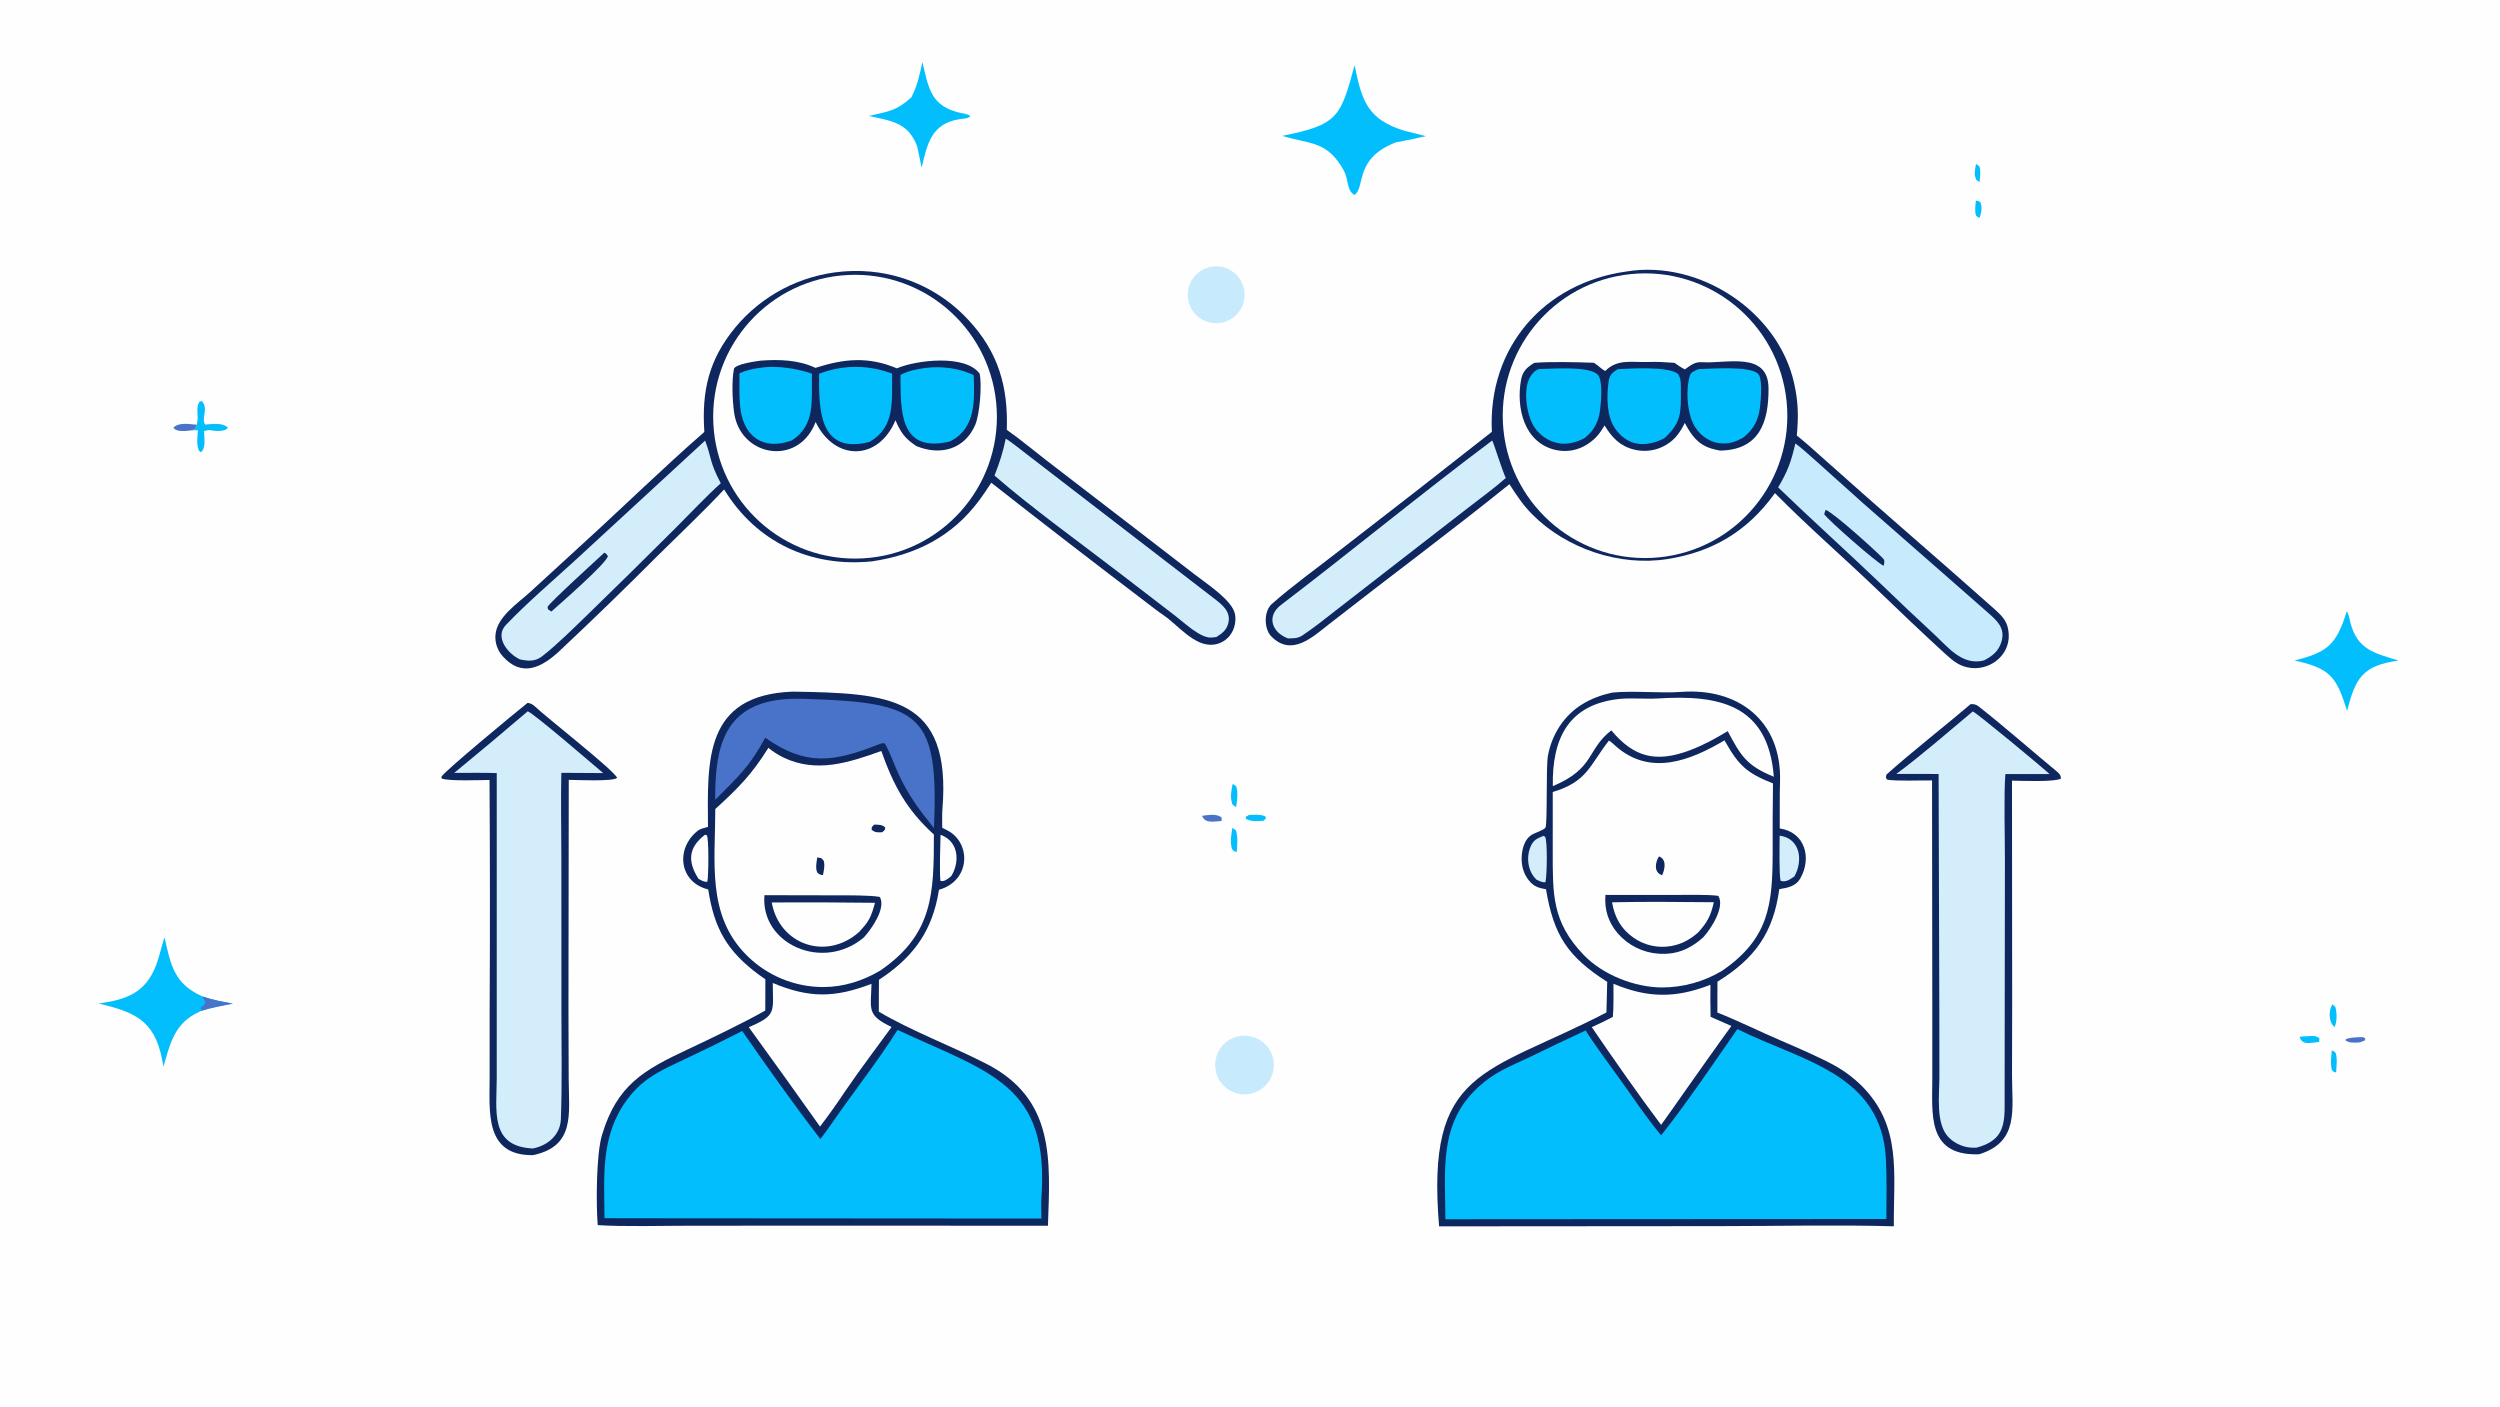 <svg version="1.1" xmlns="http://www.w3.org/2000/svg" style="display: block;" viewBox="0 0 2048 1152" width="1820" height="1024" preserveAspectRatio="none">
<path transform="translate(0,0)" fill="rgb(254,254,254)" d="M 0 0 L 2048 0 L 2048 1152 L 0 1152 L 0 0 z"/>
<path transform="translate(0,0)" fill="rgb(14,39,95)" d="M 1320.86 567.21 C 1338.57 565.517 1360.12 567.932 1377.39 566.665 C 1424.3 563.224 1459.63 590.628 1458.2 639.835 C 1457.85 651.836 1458.03 666.088 1457.97 678.513 C 1478.59 681.454 1484.57 702.618 1474.64 719.72 C 1471.04 725.901 1464.28 727.147 1457.59 728.212 C 1452.72 764.14 1437.43 785.211 1406.93 803.986 L 1406.87 829.269 C 1423.29 835.764 1442.95 845.422 1459.44 852.471 C 1471.73 857.727 1494.19 867.447 1505.13 873.917 C 1512.14 878.046 1518.64 883 1524.48 888.673 C 1558.3 922.063 1551.08 960.463 1551.44 1004.35 C 1506.9 1003.02 1454.59 1004.18 1409.5 1004.2 L 1178.91 1004.38 C 1167.97 874.397 1216.31 880.753 1315.99 829.225 L 1316.63 804.153 C 1284.13 783.409 1272.84 766.094 1266.47 728.284 C 1263.3 727.679 1259.98 727.155 1257.21 725.396 C 1252.04 722.105 1248.55 716.011 1247.22 710.138 C 1245.39 702.044 1246.87 688.783 1254.54 683.84 C 1257.27 682.084 1264.09 680.154 1265.98 677.936 C 1267.8 675.812 1266.39 628.299 1268.03 619.151 C 1269.57 610.47 1272.85 602.191 1277.67 594.808 C 1287.88 579.285 1303.09 571.037 1320.86 567.21 z"/>
<path transform="translate(0,0)" fill="rgb(3,190,252)" d="M 1423.25 842.823 C 1475.5 868.977 1541.48 878.956 1544.94 949.486 C 1545.74 965.723 1545.39 982.115 1545.31 998.356 L 1222.5 998.533 L 1184.09 998.578 C 1183.96 958.451 1178.47 920.225 1210.87 890.468 C 1224.97 877.513 1236.87 873.559 1253.69 865.497 C 1268.72 858.178 1283.81 850.997 1298.97 843.954 C 1306.87 856.615 1317.83 870.98 1326.7 883.415 C 1337.49 898.563 1349.04 915.649 1360.77 929.859 C 1381.28 904.162 1404.23 870.144 1423.25 842.823 z"/>
<path transform="translate(0,0)" fill="rgb(254,254,254)" d="M 1318.01 606.538 C 1319.52 607.222 1322.38 609.999 1323.76 611.206 C 1352.03 636.01 1384.8 622.843 1412.72 606.346 C 1424.13 626.689 1430.75 633.102 1452.43 641.621 C 1452.19 660.137 1452.1 678.654 1452.17 697.171 C 1452.1 740.586 1449.54 768.431 1410.62 795.168 C 1395.82 803.971 1378.93 808.659 1361.71 808.747 C 1339.07 808.647 1313.09 798.441 1297.35 782.086 C 1271.14 754.843 1272.04 731.828 1272 697.244 L 1272.02 648.635 C 1300.39 640.228 1302.29 626.642 1318.01 606.538 z"/>
<path transform="translate(0,0)" fill="rgb(14,39,95)" d="M 1315.15 732.944 L 1374.18 732.934 C 1383.6 732.951 1398.98 732.524 1407.61 733.697 C 1413.37 742.778 1401.56 760.783 1395.43 767.523 L 1394.33 768.499 C 1383.96 777.611 1372.58 782.107 1358.6 781.059 C 1345.74 780.167 1333.77 774.2 1325.31 764.472 C 1317.44 755.258 1314.26 744.919 1315.15 732.944 z"/>
<path transform="translate(0,0)" fill="rgb(254,254,254)" d="M 1320.58 738.99 C 1347.94 738.322 1376.57 738.74 1403.96 738.933 C 1401.51 750.046 1398.51 755.613 1390.95 763.861 C 1384.27 769.599 1377.76 773.26 1368.96 774.812 C 1358.12 776.728 1346.97 774.221 1338 767.853 C 1327.8 760.658 1322.65 751.066 1320.58 738.99 z"/>
<path transform="translate(0,0)" fill="rgb(14,39,95)" d="M 1359 701.39 C 1365.53 703.651 1363.92 711.969 1361.6 716.815 C 1354.56 714.537 1355.93 706.374 1359 701.39 z"/>
<path transform="translate(0,0)" fill="rgb(254,254,254)" d="M 1321.75 805.705 C 1349.99 817.511 1372.72 817.654 1401.19 806.53 C 1401.05 815.288 1401.09 824.048 1401.33 832.804 L 1418.36 840.277 C 1405.71 857.613 1393.24 875.441 1380.81 892.956 C 1374.31 902.421 1367.44 911.902 1360.79 921.281 C 1342.97 897.612 1320.89 866.008 1303.99 841.252 C 1309.83 838.637 1315.59 835.829 1321.25 832.833 C 1321.99 825.447 1321.71 813.46 1321.75 805.705 z"/>
<path transform="translate(0,0)" fill="rgb(254,254,254)" d="M 1327.08 572.381 C 1337.38 571.472 1348.3 572.663 1358.41 572.031 C 1407.46 568.964 1448.51 576.391 1453.12 636.153 C 1430.83 627.127 1425.99 618.907 1415.36 598.815 C 1404.42 605.304 1396.11 609.965 1384.25 614.519 C 1356.68 624.836 1338.54 620.36 1319.98 598.175 C 1299.82 613.735 1306.74 629.32 1272.07 643.852 C 1271.37 605.085 1284.65 576.669 1327.08 572.381 z"/>
<path transform="translate(0,0)" fill="rgb(211,237,251)" d="M 1457.89 684.367 C 1475.3 686.861 1477.05 705.363 1469.93 717.819 C 1466.06 720.334 1463.37 722.73 1458.69 721.422 C 1457.32 716.983 1457.87 690.967 1457.89 684.367 z"/>
<path transform="translate(0,0)" fill="rgb(211,237,251)" d="M 1264.28 684.613 L 1265.69 685.209 C 1267.91 688.878 1267.23 717.62 1266.06 722.446 C 1263.76 723.075 1261.12 721.498 1258.77 720.488 C 1251.69 713.946 1250.12 702.471 1253.73 693.693 C 1256.07 687.999 1258.92 686.868 1264.28 684.613 z"/>
<path transform="translate(0,0)" fill="rgb(14,39,95)" d="M 649.407 566.445 C 727.995 567.752 779.793 569.781 772.001 663.044 C 771.654 667.197 771.91 673.608 771.868 677.967 L 775.806 679.922 C 795.909 690.137 795.187 721.407 769.239 728.709 C 768.835 731.071 768.39 733.425 767.903 735.771 C 761.541 766.178 745.481 785.814 720.052 802.44 C 719.925 811.094 719.975 819.894 719.94 828.563 C 746.207 844.189 780.5 857.103 808.155 871.32 C 864.149 900.105 860.386 949.551 858.478 1003.9 L 701.5 1003.8 L 564.972 1003.87 C 542.156 1003.87 511.854 1004.77 489.666 1003.38 C 488.23 986.466 488.417 945.578 493.087 929.826 C 505.321 888.563 527.415 876.291 563.674 859.315 C 581.439 850.998 610.477 837.026 626.91 827.639 L 627.001 802.031 C 625.271 800.911 623.578 799.735 621.925 798.504 C 595.548 779.017 585.084 760.53 580.164 728.455 C 556.336 722.63 553.07 695.076 571.611 680.351 C 573.577 678.789 577.46 677.873 579.972 677.246 C 579.593 623.009 576.557 569.182 649.407 566.445 z"/>
<path transform="translate(0,0)" fill="rgb(3,190,252)" d="M 735.296 843.52 C 811.328 878.892 859.981 888.049 853.075 981.761 C 852.738 986.325 853.129 993.199 853.148 998.007 L 525.75 997.776 L 495.21 997.711 C 494.965 962.556 491.822 929.856 514.034 900.162 C 527.776 881.79 544.014 875.575 563.906 866.075 C 578.741 859.112 593.446 851.878 608.016 844.377 C 627.064 871.924 651.745 906.708 672.047 932.856 C 675.103 929.058 678.295 924.579 681.083 920.527 C 698.715 894.912 718.711 869.756 735.296 843.52 z"/>
<path transform="translate(0,0)" fill="rgb(254,254,254)" d="M 629.454 612.492 C 633.212 615.555 637.305 618.184 641.653 620.328 C 668.991 633.486 695.494 624.526 721.975 615.057 C 732.103 643.711 742.816 663.257 765.034 683.469 C 765.045 731.314 764.669 765.105 721.057 794.936 C 706.876 803.325 691.034 808.359 674.487 808.394 C 650.827 808.412 628.141 798.975 611.473 782.184 C 578.975 749.563 585.886 706.293 585.98 662.581 C 604.853 645.428 615.956 634.163 629.454 612.492 z"/>
<path transform="translate(0,0)" fill="rgb(14,39,95)" d="M 626.233 733.159 L 685.226 733.277 C 693.521 733.309 713.329 733.074 720.784 734.616 C 726.007 743.924 713.887 760.873 707.752 767.681 C 674.098 796.188 622.799 773.166 626.233 733.159 z"/>
<path transform="translate(0,0)" fill="rgb(254,254,254)" d="M 632.205 739.103 C 660.398 738.949 688.593 739.046 716.785 739.394 C 713.496 751.37 711.935 754.625 703.584 763.445 C 676.989 786.964 638.475 773.884 632.205 739.103 z"/>
<path transform="translate(0,0)" fill="rgb(14,39,95)" d="M 669.471 702.225 C 673.698 703.076 672.423 702.232 674.812 705.029 C 675.9 709.019 674.904 712.616 674.188 716.713 C 671.563 716.286 671.405 716.332 669.527 714.585 C 667.825 711.028 668.945 706.271 669.471 702.225 z"/>
<path transform="translate(0,0)" fill="rgb(14,39,95)" d="M 716.126 675.36 L 716.744 675.364 C 720.084 675.419 722.893 675.402 725.197 677.78 C 724.889 680.234 724.998 679.45 722.745 681.613 C 718.967 681.754 717.012 681.985 714.083 679.651 C 714.147 676.761 713.8 677.88 716.126 675.36 z"/>
<path transform="translate(0,0)" fill="rgb(73,115,201)" d="M 645.709 572.437 C 650.856 572.195 656.011 572.184 661.159 572.405 C 754.358 575.507 769.049 584.402 765.131 678.197 C 753.296 663.631 744.353 651.65 736.334 634.487 C 732.479 626.235 729.377 616.725 724.937 609.064 C 722.873 608.084 721.516 609.154 718.756 610.066 C 682.636 624.104 660.055 627.604 626.9 604.188 C 613.593 628.512 605.449 635.251 585.891 655.052 C 585.633 611.038 593.433 575.49 645.709 572.437 z"/>
<path transform="translate(0,0)" fill="rgb(254,254,254)" d="M 633.041 805.053 C 662.914 817.564 683.741 817.342 713.921 805.755 C 713.475 826.976 709.745 831.198 730.392 841.121 C 717.672 858.704 704.338 876.06 692.172 894.006 C 685.675 903.771 678.87 913.328 671.767 922.661 C 652.46 895.42 633.001 868.287 613.389 841.265 C 636.293 831.533 633.227 829.099 633.041 805.053 z"/>
<path transform="translate(0,0)" fill="rgb(254,254,254)" d="M 577.582 683.636 L 579.059 684.09 C 580.807 687.073 580.476 717.505 579.449 722.129 C 576.57 722.427 574.913 721.169 572.259 719.813 C 563.054 705.517 563.884 694.041 577.582 683.636 z"/>
<path transform="translate(0,0)" fill="rgb(254,254,254)" d="M 770.492 683.676 C 771.944 684.214 773.338 684.896 774.655 685.71 C 785.735 692.448 785.61 707.461 779.25 717.54 C 776.732 719.535 773.52 722.524 770.349 721.37 C 769.553 711.642 770.302 693.915 770.492 683.676 z"/>
<path transform="translate(0,0)" fill="rgb(14,39,95)" d="M 1332.52 222.336 C 1392.02 212.576 1456.47 254.84 1469.69 313.58 C 1473.17 329.015 1473.42 341.072 1471.94 356.691 C 1479.35 362.602 1486.99 369.501 1494.1 375.879 C 1540.15 417.171 1587.22 457.301 1633.41 498.435 C 1640.73 504.96 1645.12 509.363 1645.57 519.721 C 1646.35 537.713 1628.64 550.358 1611.65 546.552 C 1603.43 544.713 1599 540.297 1592.85 534.873 C 1574.36 517.939 1556.19 500.593 1538.1 483.221 C 1510.37 456.573 1481.01 431.253 1454.02 403.844 C 1453.73 404.271 1453.42 404.694 1453.12 405.113 C 1431.22 435.177 1402.82 452.066 1366.16 457.834 C 1326.85 464.13 1283.17 449.387 1255.25 421.306 C 1247.67 413.68 1242.29 405.562 1236.54 396.546 C 1188.18 435.499 1137.84 472.792 1088.9 511.083 C 1074.94 522.011 1057.95 538.178 1041.34 521.077 C 1035.29 514.845 1035.22 500.068 1042.21 494.371 C 1058.84 479.688 1077.31 466.496 1094.92 452.764 C 1137.49 419.95 1179.9 386.919 1222.13 353.672 C 1218.68 284.738 1264.58 231.716 1332.52 222.336 z"/>
<path transform="translate(0,0)" fill="rgb(254,254,254)" d="M 1335.8 224.499 C 1399.96 217.961 1457.24 264.768 1463.61 328.949 C 1469.98 393.129 1423.03 450.286 1358.83 456.492 C 1294.87 462.676 1237.97 415.929 1231.62 351.983 C 1225.27 288.037 1271.87 231.013 1335.8 224.499 z"/>
<path transform="translate(0,0)" fill="rgb(14,39,95)" d="M 1305.66 297.1 C 1309.54 299.375 1311.37 301.991 1315.05 303.841 C 1324.97 293.582 1337.34 296.956 1350.45 296.451 C 1357.28 296.187 1364.95 296.628 1371.77 297.169 C 1374.66 299.178 1377.09 300.988 1380.27 302.525 C 1384.93 299.231 1388.32 296.235 1394.22 296.633 C 1414.38 297.994 1448.55 287.279 1448.78 318.016 C 1448.99 346.339 1440.86 368.597 1409.04 369.026 C 1406.63 368.608 1404.25 368.046 1401.91 367.345 C 1390.64 363.907 1385.36 356.122 1380.18 346.387 C 1376.22 354.217 1372.54 359.743 1364.8 364.414 C 1356.94 369.087 1347.55 370.456 1338.68 368.221 C 1326.96 365.313 1320.47 358.272 1314.46 348.436 C 1310.49 355.093 1307.25 359.338 1300.64 363.67 C 1293 368.779 1283.61 370.553 1274.63 368.584 C 1248.49 362.813 1241.84 333.978 1246.06 310.971 C 1247.35 303.899 1251.08 300.734 1256.91 297.176 C 1270.23 296.039 1292.02 296.631 1305.66 297.1 z"/>
<path transform="translate(0,0)" fill="rgb(3,190,252)" d="M 1325.26 302.354 C 1336.36 301.822 1366.36 299.868 1374.48 306.119 C 1377.43 310.054 1376.94 315.418 1376.96 320.075 C 1377.04 338.01 1377.45 346.043 1363.46 358.931 C 1348.32 366.591 1333.29 365.866 1322.87 350.618 C 1315.91 340.427 1316.08 323.383 1317.92 311.573 C 1318.66 306.844 1321.45 304.704 1325.26 302.354 z"/>
<path transform="translate(0,0)" fill="rgb(3,190,252)" d="M 1260.47 302.274 C 1270.78 302.148 1301.1 299.455 1308.69 306.681 C 1313.33 311.102 1311.58 328.811 1310.84 335.378 C 1309.71 345.314 1305.85 352.884 1297.65 359.098 C 1288.97 363.326 1280.69 365.083 1271.39 361.489 C 1263.73 358.495 1257.6 352.549 1254.36 344.986 C 1249.4 333.601 1246.34 308.338 1260.47 302.274 z"/>
<path transform="translate(0,0)" fill="rgb(3,190,252)" d="M 1391.64 302.287 C 1401.39 302.062 1431.89 299.596 1439.79 305.727 C 1444.24 309.184 1442.54 325.71 1441.99 331.656 C 1440.93 343.068 1437.38 350.858 1428.23 358.268 C 1426.96 358.965 1425.68 359.636 1424.38 360.279 C 1409.28 367.694 1392.82 360.453 1386.34 345.375 C 1382.01 335.329 1380.99 318.287 1384.35 307.64 C 1385.32 304.559 1388.89 303.353 1391.64 302.287 z"/>
<path transform="translate(0,0)" fill="rgb(199,234,252)" d="M 1470.75 363.237 C 1474.94 366.008 1484.46 374.715 1488.48 378.268 L 1526.54 412.395 L 1608.05 483.804 C 1614.57 489.571 1621.16 495.271 1627.7 501.064 C 1635.64 508.086 1643.19 514.204 1639.48 525.937 C 1637.06 533.553 1632.01 537.372 1625.24 540.897 C 1607.37 545.446 1595.87 529.998 1583.71 518.766 C 1569.4 505.559 1555.24 492.181 1541.25 478.637 C 1513.3 451.91 1484.56 426.067 1456.65 399.178 C 1464.7 385.527 1467.16 378.448 1470.75 363.237 z"/>
<path transform="translate(0,0)" fill="rgb(14,39,95)" d="M 1495.55 417.585 C 1501.74 419.581 1535.99 450.492 1542.43 457.173 C 1544.36 459.18 1543.54 460.859 1543.14 463.396 C 1538.06 461.49 1497.27 425.719 1494.36 421.092 L 1495.55 417.585 z"/>
<path transform="translate(0,0)" fill="rgb(211,237,251)" d="M 1222.42 360.772 C 1223.64 362.898 1230.33 384.476 1233.53 391.504 C 1224.76 399.285 1212.31 408.41 1202.88 415.72 L 1146.26 459.596 L 1095.31 499.143 C 1086.15 506.244 1076.46 514.126 1066.77 520.511 C 1063.08 522.945 1059.36 522.835 1055 522.834 C 1041.56 517.677 1037.52 504.506 1049.31 495.512 C 1107.23 451.343 1164.19 404.379 1222.42 360.772 z"/>
<path transform="translate(0,0)" fill="rgb(14,39,95)" d="M 690.114 222.407 C 695.689 221.943 701.288 221.819 706.878 222.037 C 739.863 223.384 770.961 237.78 793.332 262.057 C 817.975 288.459 825.947 316.988 824.776 352.058 C 834.409 358.7 847.906 369.869 857.59 377.327 L 924.325 428.606 L 978.597 470.396 C 988.363 477.998 1009.74 491.703 1011.75 503.18 C 1012.76 509.099 1011.34 515.176 1007.82 520.04 C 1004.59 524.44 999.675 527.302 994.253 527.945 C 978.411 529.857 964.977 511.725 952.87 503.647 C 948.542 500.759 943.87 496.982 939.662 493.819 C 896.856 461.336 854.313 428.507 812.036 395.338 C 808.928 400.263 805.643 405.074 802.187 409.762 C 780.122 439.488 750.226 454.43 714.236 459.769 C 663.97 464.791 619.603 444.083 593.202 400.855 C 576.091 419.167 556.48 437.637 538.537 455.36 C 512.129 481.856 485.275 507.903 457.987 533.49 C 443.751 546.627 427.535 555.1 411.856 537.504 C 407.581 532.791 405.416 526.537 405.86 520.19 C 406.965 505.363 423.513 494.663 434.138 485.034 L 476.197 446.46 C 509.736 415.993 543.143 383.266 576.994 353.745 C 574.76 320.263 580.553 294.646 602.285 268.264 C 624.231 241.824 655.874 225.302 690.114 222.407 z"/>
<path transform="translate(0,0)" fill="rgb(254,254,254)" d="M 694.905 225.198 C 758.887 222.143 813.275 271.438 816.507 335.411 C 819.738 399.384 770.593 453.908 706.63 457.316 C 642.416 460.737 587.632 411.359 584.388 347.136 C 581.144 282.913 630.673 228.265 694.905 225.198 z"/>
<path transform="translate(0,0)" fill="rgb(14,39,95)" d="M 623.229 295.344 C 638.216 294.281 654.182 294.67 667.974 301.285 C 691.399 293.782 711.194 291.78 734.712 301.672 C 750.77 294.819 790.777 290.05 802.508 305.994 C 804.548 315.164 802.623 339.371 798.896 347.993 C 790.272 367.946 770.477 373.487 750.683 365.332 C 741.247 359.052 738.056 354.523 733.556 344.197 C 719.67 377.547 683.888 378.063 668.133 345.604 C 667.876 346.297 667.601 346.984 667.308 347.662 C 652.378 382.176 606.135 373.506 601.353 337.693 C 599.978 327.396 599.329 312.354 601.216 302.279 C 601.993 298.127 619.668 295.861 623.229 295.344 z"/>
<path transform="translate(0,0)" fill="rgb(3,190,252)" d="M 689.458 301.276 C 703.43 299.326 717.668 300.952 730.84 306.004 C 730.402 327.809 733.82 349.645 712.331 361.904 C 670.6 372.739 670.715 334.417 671.033 306.072 C 678.861 303.301 681.46 302.647 689.458 301.276 z"/>
<path transform="translate(0,0)" fill="rgb(3,190,252)" d="M 758.08 301.336 C 771.34 299.718 785.543 301.421 797.638 307.192 C 798.448 328.353 799.339 350.958 778.291 361.524 C 736.337 371.706 737.828 335.612 737.685 307.051 C 744.757 303.473 750.462 302.483 758.08 301.336 z"/>
<path transform="translate(0,0)" fill="rgb(3,190,252)" d="M 622.105 301.319 C 635.312 299.081 652.472 301.571 665.136 306.049 C 664.642 327.092 668.423 348.238 648.575 360.744 C 625.188 369.249 608.85 357.575 606.339 333.135 C 605.411 324.1 605.755 314.746 605.776 305.651 C 612.723 302.971 614.865 302.461 622.105 301.319 z"/>
<path transform="translate(0,0)" fill="rgb(211,237,251)" d="M 577.628 360.845 C 583.318 375.95 580.919 377.573 590.449 395.789 C 579.215 405.806 564.791 421.125 553.881 431.989 C 529.96 455.894 505.862 479.621 481.589 503.168 C 470.005 514.321 456.748 527.671 444.105 537.506 C 438.318 542.007 432.562 541.441 425.814 540.011 C 415.884 535.3 404.997 521.678 414.45 511.812 C 432.008 493.486 451.995 476.467 470.797 459.262 L 577.628 360.845 z"/>
<path transform="translate(0,0)" fill="rgb(14,39,95)" d="M 495.077 452.644 C 496.653 453.272 497.027 454.094 498.028 455.467 C 496.508 461.726 458.644 494.648 451.652 500.87 L 448.905 499.022 L 448.578 497.052 C 450.242 493.445 489.442 457.89 495.077 452.644 z"/>
<path transform="translate(0,0)" fill="rgb(211,237,251)" d="M 823.911 359.25 C 827.013 360.909 838.434 369.951 841.822 372.556 L 877.475 400.004 C 916.421 430.009 955.424 459.925 994.355 489.964 C 1000.73 494.884 1008.54 500.623 1006.28 510.118 C 1004.89 515.977 1001.32 518.657 996.408 521.757 C 995.053 521.942 993.693 522.081 992.328 522.171 C 983.365 522.715 970.183 510.034 962.747 504.345 L 918.202 470.134 C 886.242 445.533 844.566 415.569 814.688 389.474 C 818.799 379.175 821.697 370.076 823.911 359.25 z"/>
<path transform="translate(0,0)" fill="rgb(14,39,95)" d="M 1614.36 576.686 C 1616.65 576.531 1618.82 576.923 1620.66 578.372 C 1642.4 595.452 1663.17 613.855 1684.51 631.456 C 1686.93 633.455 1688.19 634.674 1688.33 637.69 C 1682.79 640.65 1655.99 639.432 1648.23 639.357 L 1648.37 823.06 L 1648.25 880.669 C 1648.23 908.739 1654.22 935.247 1621.26 945.358 C 1620.52 945.38 1619.77 945.394 1619.03 945.4 C 1578.66 945.653 1582.93 912.182 1582.94 883.514 L 1582.94 828.416 L 1582.73 639.169 C 1573.47 639.04 1553.85 639.879 1545.94 638.559 L 1544.89 636.833 C 1545.01 636.17 1545.15 635.367 1545.33 634.423 C 1565.47 616.298 1594.26 593.824 1614.36 576.686 z"/>
<path transform="translate(0,0)" fill="rgb(211,237,251)" d="M 1616.1 582.674 C 1619.23 583.75 1672.92 628.292 1678.99 633.952 L 1642.81 633.942 C 1641.44 650.263 1642.47 686.972 1642.43 704.849 L 1642.24 850.48 C 1642.25 869.415 1642.26 888.394 1642.19 907.326 C 1642.12 925.566 1637.75 934.719 1619.36 939.915 C 1618.76 939.943 1618.17 939.963 1617.57 939.975 C 1609.67 940.208 1602.03 937.172 1596.45 931.585 C 1585.54 920.748 1588.69 897.082 1588.75 882.23 L 1588.7 830.796 L 1588.11 633.888 L 1553.44 633.839 C 1571.62 620.669 1598.2 597.585 1616.1 582.674 z"/>
<path transform="translate(0,0)" fill="rgb(14,39,95)" d="M 432.154 575.697 C 434.603 575.759 437.003 577.33 438.662 578.963 C 446.181 586.362 504.378 631.904 505.509 637.105 C 501.839 640.201 472.795 638.797 465.932 638.683 L 465.686 825.617 L 465.879 883.862 C 465.975 912.139 471.476 938.797 436.54 946.086 C 396.771 946.461 401.149 910.397 401.105 882.441 L 401.114 827.56 C 401.452 764.634 401.421 701.708 401.019 638.783 C 392.981 638.892 368.451 639.842 362.075 637.707 L 361.523 636.278 C 363.197 632.308 424.231 581.917 432.154 575.697 z"/>
<path transform="translate(0,0)" fill="rgb(211,237,251)" d="M 432.295 582.579 C 437.044 584 486.153 626.456 494.149 633.158 L 459.84 632.951 C 459.329 654.836 459.854 679.215 459.866 701.335 L 459.926 832.325 C 459.973 860.32 460.488 888.556 459.465 916.504 C 458.986 929.603 448.775 938.118 436.655 940.602 C 400.786 939.094 406.942 909.249 406.931 882.645 L 406.936 825.322 L 406.933 633.154 C 395.782 632.767 383.34 633.02 372.092 633.007 C 392.322 616.392 412.39 599.582 432.295 582.579 z"/>
<path transform="translate(0,0)" fill="rgb(3,190,252)" d="M 1109.7 53.408 C 1115.62 82.582 1120.12 97.875 1150.82 107.185 C 1156.46 108.593 1162.48 109.995 1168.06 111.512 C 1159.89 113.331 1152.03 115.141 1143.76 116.472 C 1109 129.813 1118.88 153.041 1109.62 159.677 C 1102.97 156.093 1104.93 147.201 1100.98 139.95 C 1087.35 114.989 1073.29 118.311 1050.41 111.279 C 1096.03 102.159 1098.13 96.12 1109.7 53.408 z"/>
<path transform="translate(0,0)" fill="rgb(3,190,252)" d="M 80.872 821.911 C 103.149 818.679 119.128 813.497 127.933 790.393 C 130.809 782.848 132.146 775.234 134.786 767.731 C 139.892 790.391 142.713 805.903 165.885 816.08 C 174.619 819.127 181.66 820.266 190.752 821.926 C 182.73 823.559 172.465 825.364 164.88 827.872 C 163.133 828.66 161.416 829.515 159.734 830.435 C 142.371 839.873 138.947 856.28 133.887 873.652 C 128.351 837.848 113.917 829.546 80.872 821.911 z"/>
<path transform="translate(0,0)" fill="rgb(73,115,201)" d="M 165.885 816.08 C 174.619 819.127 181.66 820.266 190.752 821.926 C 182.73 823.559 172.465 825.364 164.88 827.872 C 164.132 821.51 165.592 826.95 168.25 820.928 L 165.885 816.08 z"/>
<path transform="translate(0,0)" fill="rgb(199,234,252)" d="M 1012.78 849.184 C 1021.18 846.737 1030.24 849.047 1036.45 855.214 C 1042.65 861.382 1045.01 870.433 1042.62 878.845 C 1040.22 887.258 1033.44 893.704 1024.92 895.675 C 1012.24 898.607 999.533 890.92 996.247 878.331 C 992.96 865.742 1000.29 852.823 1012.78 849.184 z"/>
<path transform="translate(0,0)" fill="rgb(3,190,252)" d="M 1922.49 500.791 C 1923.88 501.949 1924.78 507.232 1925.3 509.362 C 1930.97 532.261 1945.29 534.887 1964.83 540.991 C 1935.72 545.14 1929.53 555.015 1922.79 582.275 C 1913.94 554.158 1909.02 547.404 1879.67 540.957 C 1907.23 534.044 1913.72 528.027 1922.49 500.791 z"/>
<path transform="translate(0,0)" fill="rgb(199,234,252)" d="M 993.262 218.324 C 1005.85 216.68 1017.44 225.418 1019.32 237.974 C 1021.2 250.53 1012.68 262.281 1000.17 264.399 C 991.855 265.804 983.433 262.612 978.142 256.051 C 972.852 249.49 971.517 240.583 974.653 232.76 C 977.788 224.936 984.904 219.416 993.262 218.324 z"/>
<path transform="translate(0,0)" fill="rgb(3,190,252)" d="M 755.642 50.809 C 760.687 72.23 762.456 86.763 786.335 92.353 C 789.343 93.047 793.272 93.321 794.917 95.224 C 792.73 97.248 789.716 97.036 786.278 97.566 C 762.7 101.201 759.611 118.188 754.97 137.372 C 753.815 131.77 752.612 125.209 751.286 119.713 C 743.936 100.217 730.209 99.133 711.888 94.96 C 727.922 91.189 734.564 90.817 746.604 79.681 C 751.516 70.288 753.367 61.114 755.642 50.809 z"/>
<path transform="translate(0,0)" fill="rgb(3,190,252)" d="M 161.054 347.853 C 163.464 341.528 159.647 334.442 163.563 328.899 L 165.398 328.538 C 171.069 334.792 164.768 341.875 167.947 347.703 C 173.954 347.374 182.208 345.826 186.709 350.309 C 183.911 354.15 175.368 352.888 171.087 352.166 L 167.159 353.038 C 167.199 358.247 168.976 367.127 164.497 370.392 L 162.929 369.048 C 160.804 364.16 161.774 357.837 162.112 352.374 L 157.166 352.436 C 160.433 351.157 160.229 350.9 161.054 347.853 z"/>
<path transform="translate(0,0)" fill="rgb(73,115,201)" d="M 157.166 352.436 C 152.962 352.92 144.331 354.269 142.047 350.144 C 146.927 345.649 154.806 347.362 161.054 347.853 C 160.229 350.9 160.433 351.157 157.166 352.436 z"/>
<path transform="translate(0,0)" fill="rgb(3,190,252)" d="M 1009.5 678.195 C 1011.05 678.75 1011.29 679.11 1012.54 680.162 C 1014.22 686.235 1013.58 691.497 1013.12 697.772 C 1010.73 697.205 1010.86 697.242 1009.24 695.366 C 1007.55 689.422 1008.59 684.291 1009.5 678.195 z"/>
<path transform="translate(0,0)" fill="rgb(3,190,252)" d="M 1910.88 822.549 C 1911.46 822.983 1912.67 824.361 1913.23 824.966 C 1914.48 830.316 1914.54 835.881 1912.62 841.083 C 1907.29 837.601 1907.48 826.749 1910.88 822.549 z"/>
<path transform="translate(0,0)" fill="rgb(3,190,252)" d="M 1023.17 667.481 C 1027.25 667.288 1033.45 666.734 1036.83 668.868 L 1036.96 670.389 L 1034.98 672.216 C 1030.82 672.455 1023.8 673.074 1020.47 670.448 L 1020.66 668.892 L 1023.17 667.481 z"/>
<path transform="translate(0,0)" fill="rgb(3,190,252)" d="M 1009.71 642.161 C 1011.22 642.673 1011.55 643.116 1012.78 644.129 C 1014.31 649.844 1013.53 655.125 1012.66 660.926 C 1011.1 660.231 1010.76 659.792 1009.47 658.69 C 1007.69 652.518 1008.5 648.459 1009.71 642.161 z"/>
<path transform="translate(0,0)" fill="rgb(3,190,252)" d="M 1883.88 849.059 C 1886.28 848.875 1888.69 848.717 1891.1 848.585 C 1894.79 848.397 1897.43 848.102 1900.09 850.497 L 1899.75 853.359 C 1892.9 853.931 1885.67 856.491 1883.88 849.059 z"/>
<path transform="translate(0,0)" fill="rgb(73,115,201)" d="M 984.73 668.136 C 989.736 667.471 996.841 666.181 1000.75 669.552 L 1000.75 672.392 C 994.38 672.744 987.193 674.724 984.73 668.136 z"/>
<path transform="translate(0,0)" fill="rgb(3,190,252)" d="M 1910.19 860.317 C 1911.98 860.761 1912.11 861.148 1913.42 862.447 C 1914.87 867.191 1914.05 873.253 1913.72 878.322 C 1911.16 877.713 1912.3 878.283 1910.28 876.36 C 1908.92 871.362 1909.78 865.56 1910.19 860.317 z"/>
<path transform="translate(0,0)" fill="rgb(73,115,201)" d="M 1934.44 849.417 C 1936.31 849.388 1936.21 849.54 1937.78 850.636 L 1937.11 852.189 C 1932.47 854.418 1930.44 853.995 1925.21 853.704 C 1923.9 853.404 1922.81 852.842 1921.57 852.31 L 1921.85 851.017 C 1925.96 849.51 1930.06 849.595 1934.44 849.417 z"/>
<path transform="translate(0,0)" fill="rgb(3,190,252)" d="M 1618.65 164.229 C 1620.35 164.464 1620.64 164.71 1622.17 165.426 C 1624.12 169.867 1623.15 173.794 1621.75 178.284 C 1620.04 178.006 1620.08 177.77 1618.78 176.545 C 1617.48 172.923 1618.29 168.172 1618.65 164.229 z"/>
<path transform="translate(0,0)" fill="rgb(3,190,252)" d="M 1618.73 134.335 C 1619.95 134.961 1620.48 135.471 1621.55 136.305 C 1622.86 140.075 1622.03 144.984 1621.65 149.069 L 1619.12 147.497 C 1616.86 143.257 1617.92 138.927 1618.73 134.335 z"/>
</svg>
